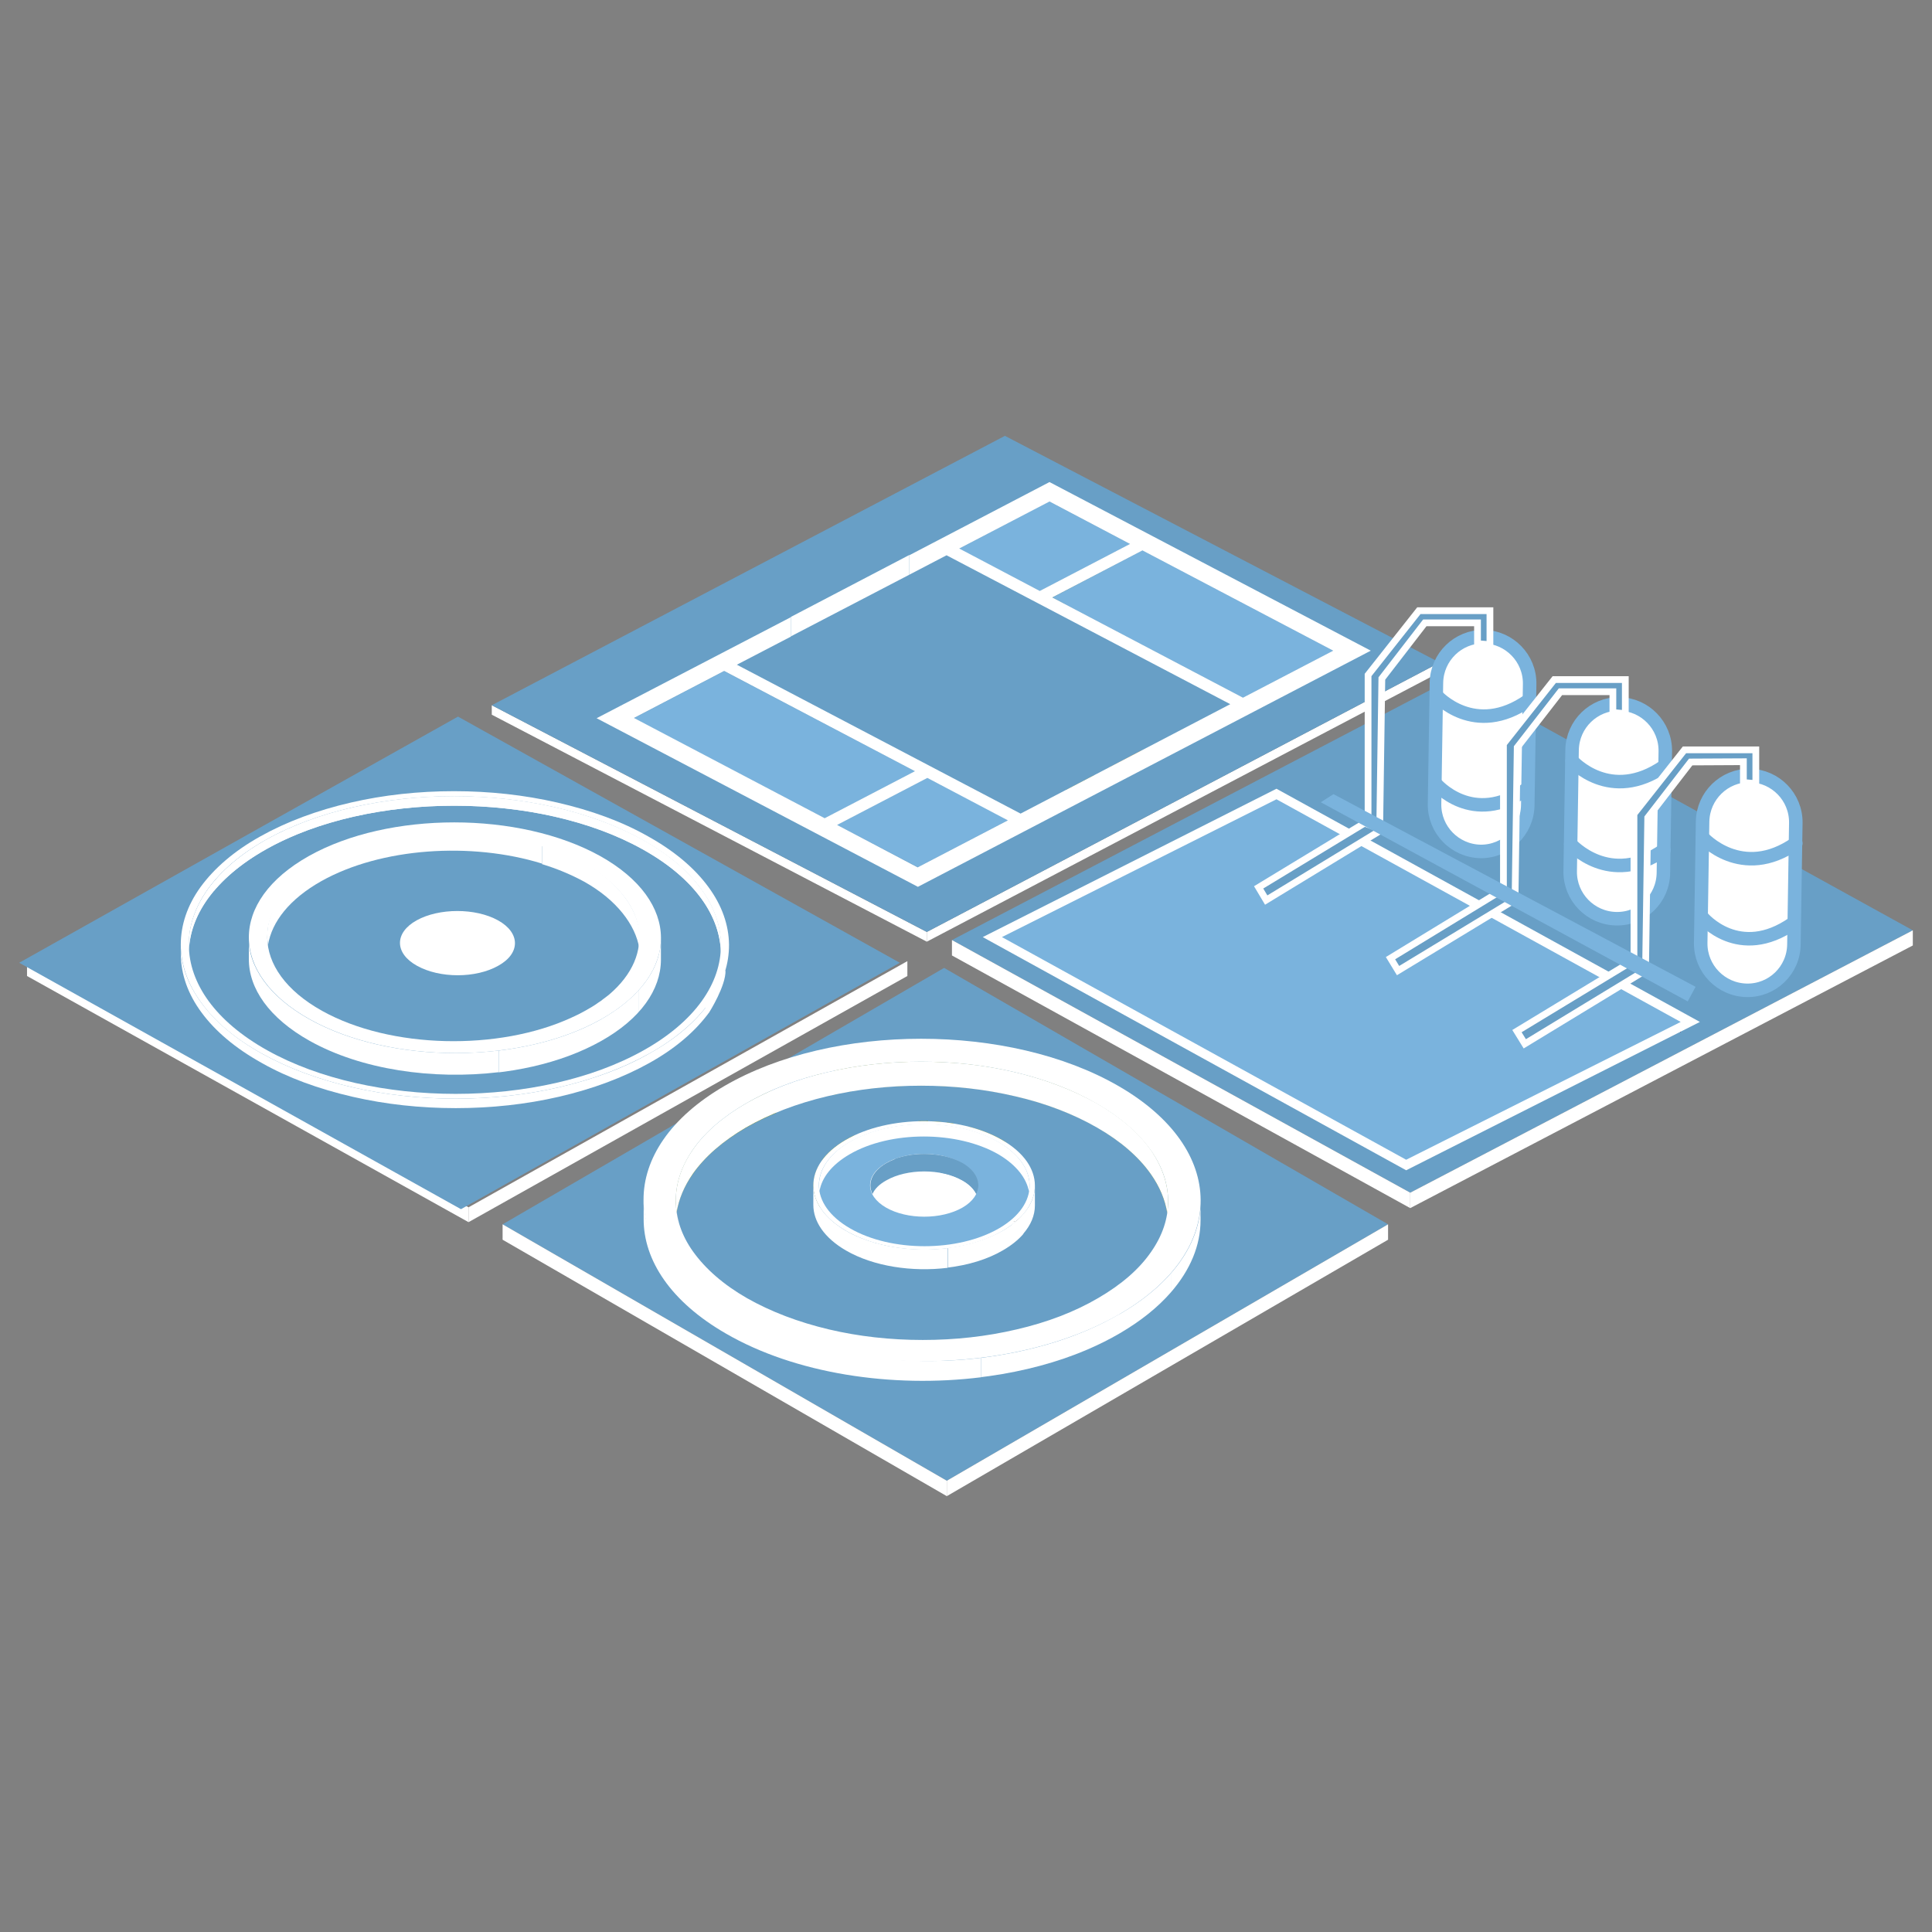 <?xml version="1.0" encoding="utf-8"?>
<!-- Generator: Adobe Illustrator 25.4.1, SVG Export Plug-In . SVG Version: 6.00 Build 0)  -->
<svg version="1.1" id="Capa_1" xmlns="http://www.w3.org/2000/svg" xmlns:xlink="http://www.w3.org/1999/xlink" x="0px" y="0px"
	 viewBox="0 0 71.5 71.5" style="enable-background:new 0 0 71.5 71.5;" xml:space="preserve">
<rect x="0" y="0" width="71.5" height="71.5" fill="#808080" stroke="none"/>
<style type="text/css">
	.st0{fill:#6B9ECB;}
	.st1{fill:#FFFFFF;}
	.st2{fill:#99B346;}
	.st3{fill-rule:evenodd;clip-rule:evenodd;fill:#FFFFFF;}
	.st4{clip-path:url(#SVGID_00000168832712333055460170000001328669868546088348_);}
	.st5{clip-path:url(#SVGID_00000108992124865029882880000009719091619897480884_);}
	.st6{clip-path:url(#SVGID_00000083768564878176515790000000649191399014652853_);}
	.st7{clip-path:url(#SVGID_00000082353090660860492780000010760146090348568467_);}
	.st8{clip-path:url(#SVGID_00000116193376739154779050000013616011437134337973_);}
	.st9{clip-path:url(#SVGID_00000170986141115028551570000003541221193374050981_);}
	.st10{fill:#689FC6;}
	.st11{fill:#7D9031;}
	.st12{fill:#B0BBE0;}
	.st13{fill:#DED8D2;}
	.st14{fill:#F1F3FB;}
	.st15{fill:#7AB3DD;}
	.st16{fill:#EDEBEB;}
	.st17{fill:#C0C3D2;}
	.st18{fill:#B2AEAF;}
	.st19{fill:#989FBB;}
	.st20{fill:#8D97BD;}
	.st21{fill:#838CB2;}
	.st22{fill:#71616C;}
	.st23{fill:#D69718;}
	.st24{fill:#D38A1B;}
	.st25{fill:#FAB717;}
	.st26{fill:#3E2D4A;}
	.st27{fill:#5B4B67;}
	.st28{fill:#72607F;}
	.st29{clip-path:url(#SVGID_00000128442837023306384900000013235489138374044046_);fill:#FFFFFF;}
	.st30{clip-path:url(#SVGID_00000062875293705315800760000007224435375417989813_);fill:#8B8883;}
	.st31{clip-path:url(#SVGID_00000062875293705315800760000007224435375417989813_);fill:#B0BBE0;}
	.st32{clip-path:url(#SVGID_00000026865902638947811890000009236890457575234223_);fill:#FFFFFF;}
	.st33{clip-path:url(#SVGID_00000045616645705772208310000004772493899217178812_);fill:#B0BBE0;}
	.st34{clip-path:url(#SVGID_00000045616645705772208310000004772493899217178812_);fill:#DED8D2;}
	.st35{fill:#1D354E;}
	.st36{clip-path:url(#SVGID_00000141444363643781735140000004209377470575502209_);fill:#FFFFFF;}
	.st37{fill:#667D31;}
	.st38{fill:#6A8434;}
	.st39{fill:#849628;}
	.st40{fill:#647A30;}
	.st41{fill:#6C8834;}
	.st42{fill:#402F4F;}
	.st43{fill:#F4F5FB;}
	.st44{fill:#E4E8F6;}
	.st45{fill:#12364B;}
	.st46{fill:#FFFFFF;stroke:#689FC6;stroke-width:0.5;stroke-miterlimit:10;}
	.st47{fill:none;stroke:#689FC6;stroke-width:0.5;stroke-linecap:round;stroke-linejoin:round;stroke-miterlimit:10;}
	.st48{clip-path:url(#SVGID_00000138556652334793059760000008657827922868875434_);fill:#FFFFFF;}
	.st49{clip-path:url(#SVGID_00000177480638531213361330000016351238424264070563_);fill:#8B8883;}
	.st50{clip-path:url(#SVGID_00000177480638531213361330000016351238424264070563_);fill:#B0BBE0;}
	.st51{clip-path:url(#SVGID_00000075856791103667397530000008163331750020320391_);fill:#FFFFFF;}
	.st52{clip-path:url(#SVGID_00000147913159212290280090000015940567712871244691_);fill:#B0BBE0;}
	.st53{clip-path:url(#SVGID_00000147913159212290280090000015940567712871244691_);fill:#DED8D2;}
	.st54{clip-path:url(#SVGID_00000060718112036477442980000016128092972253608862_);fill:#FFFFFF;}
	.st55{fill:none;stroke:#7AB3DD;stroke-miterlimit:10;}
	.st56{clip-path:url(#SVGID_00000151505242546185659910000007589030707127595904_);fill:#FFFFFF;}
	.st57{clip-path:url(#SVGID_00000135691489549757748250000007842777705198378117_);fill:#8B8883;}
	.st58{clip-path:url(#SVGID_00000135691489549757748250000007842777705198378117_);fill:#B0BBE0;}
	.st59{clip-path:url(#SVGID_00000025442635004962888270000014067432392422207367_);fill:#B0BBE0;}
	.st60{clip-path:url(#SVGID_00000025442635004962888270000014067432392422207367_);fill:#DED8D2;}
	.st61{clip-path:url(#SVGID_00000101073635222170396250000008506134118181329800_);fill:#FFFFFF;}
	.st62{fill:#FFFFFF;stroke:#7AB3DD;stroke-width:0.5;stroke-miterlimit:10;}
	.st63{fill:#689FC6;stroke:#FFFFFF;stroke-width:0.25;stroke-miterlimit:10;}
	.st64{fill:none;stroke:#7AB3DD;stroke-width:0.5;stroke-linecap:round;stroke-linejoin:round;stroke-miterlimit:10;}
	.st65{clip-path:url(#SVGID_00000037651341637204903930000011109582572268246675_);fill:#FFFFFF;}
</style>
<g>
	<path class="st45" d="M64.48,34.44L64.48,34.44C64.48,34.44,64.48,34.44,64.48,34.44C64.48,34.44,64.48,34.44,64.48,34.44
		 M64.49,34.44L64.49,34.44L64.49,34.44 M64.49,34.44L64.49,34.44L64.49,34.44 M64.5,34.44L64.5,34.44L64.5,34.44 M64.5,34.44
		L64.5,34.44L64.5,34.44 M64.51,34.44L64.51,34.44L64.51,34.44 M64.52,34.44L64.52,34.44L64.52,34.44 M64.52,34.44
		C64.53,34.44,64.53,34.44,64.52,34.44C64.53,34.44,64.53,34.44,64.52,34.44 M64.53,34.44C64.53,34.44,64.53,34.44,64.53,34.44
		C64.53,34.44,64.53,34.44,64.53,34.44 M64.54,34.44L64.54,34.44L64.54,34.44 M64.54,34.44L64.54,34.44L64.54,34.44 M64.55,34.44
		C64.55,34.44,64.55,34.45,64.55,34.44C64.55,34.45,64.55,34.44,64.55,34.44 M64.56,34.45L64.56,34.45L64.56,34.45 M64.57,34.45
		C64.57,34.45,64.57,34.45,64.57,34.45C64.57,34.45,64.57,34.45,64.57,34.45 M64.57,34.45L64.57,34.45L64.57,34.45 M64.58,34.45
		C64.58,34.45,64.58,34.45,64.58,34.45C64.58,34.45,64.58,34.45,64.58,34.45 M64.59,34.45L64.59,34.45L64.59,34.45 M64.59,34.45
		L64.59,34.45L64.59,34.45 M64.6,34.45L64.6,34.45L64.6,34.45 M64.61,34.45L64.61,34.45L64.61,34.45 M64.61,34.45L64.61,34.45
		L64.61,34.45 M64.62,34.45L64.62,34.45L64.62,34.45 M64.63,34.45L64.63,34.45L64.63,34.45"/>
	<rect x="66.15" y="34.79" class="st10" width="0.42" height="1.5"/>
	<polygon class="st10" points="51.37,45.31 35.04,54.8 18.6,45.31 34.94,35.82 	"/>
	<path class="st1" d="M35.07,46.19l0,0.73c-1.31,0.16-2.74-0.05-3.76-0.64c-0.81-0.47-1.21-1.08-1.21-1.69l0-0.73
		c0,0.61,0.4,1.22,1.21,1.69C32.34,46.14,33.76,46.35,35.07,46.19"/>
	<path class="st11" d="M34.19,41.49c-0.07,0-0.14,0-0.21,0l0.2,0.11h0.01c0.05,0,0.1,0,0.15,0l0-0.12
		C34.29,41.49,34.24,41.49,34.19,41.49 M34.49,41.5l0,0.12c0.13,0.01,0.27,0.02,0.4,0.03l0-0.12C34.76,41.51,34.62,41.5,34.49,41.5
		 M35.04,41.54v0.12c0.13,0.02,0.27,0.04,0.4,0.06v-0.05l-0.17-0.1C35.19,41.56,35.11,41.55,35.04,41.54 M35.82,41.69l0.49,0.28
		c0.09,0.03,0.18,0.07,0.26,0.11c0.24,0.06,0.47,0.13,0.7,0.22c-0.06-0.04-0.11-0.07-0.17-0.11C36.71,41.97,36.28,41.8,35.82,41.69
		 M31.61,42.02c-0.11,0.05-0.21,0.1-0.31,0.16c-0.39,0.23-0.69,0.49-0.89,0.77l0.45-0.26c0.15-0.14,0.33-0.28,0.53-0.4c0,0,0,0,0,0
		c0,0,0.01,0,0.01-0.01c0,0,0,0,0,0c0,0,0.01,0,0.01,0c0,0,0,0,0,0c0,0,0.01,0,0.01,0c0,0,0,0,0,0c0,0,0.01,0,0.01,0c0,0,0,0,0,0
		c0,0,0.01,0,0.01-0.01c0.1-0.06,0.2-0.11,0.31-0.16L31.61,42.02 M30.63,42.96l-0.34,0.2c-0.27,0.5-0.24,1.04,0.07,1.53
		c-0.02-0.15-0.03-0.31,0-0.46c-0.01-0.05-0.02-0.09-0.03-0.14c-0.06-0.32,0.01-0.65,0.19-0.96c0,0,0,0,0,0c0,0,0,0,0-0.01
		c0,0,0,0,0,0c0,0,0,0,0-0.01c0,0,0,0,0,0c0,0,0,0,0-0.01l0,0c0.01-0.01,0.01-0.02,0.02-0.02c0,0,0,0,0,0c0,0,0,0,0,0c0,0,0,0,0,0
		c0,0,0,0,0,0c0,0,0,0,0,0c0,0,0,0,0,0c0,0,0,0,0,0c0,0,0,0,0,0c0,0,0,0,0,0c0,0,0,0,0,0c0,0,0,0,0,0c0,0,0,0,0,0c0,0,0,0,0,0
		c0,0,0,0,0,0c0,0,0,0,0-0.01c0,0,0,0,0,0c0,0,0,0,0,0c0,0,0,0,0,0c0,0,0,0,0,0c0,0,0,0,0,0c0,0,0,0,0,0c0,0,0,0,0,0c0,0,0,0,0-0.01
		c0,0,0,0,0,0c0,0,0,0,0-0.01c0,0,0,0,0,0c0,0,0,0,0-0.01v0c0.01-0.01,0.01-0.01,0.02-0.02C30.62,42.97,30.62,42.97,30.63,42.96
		C30.62,42.97,30.62,42.97,30.63,42.96C30.62,42.96,30.62,42.96,30.63,42.96C30.62,42.96,30.63,42.96,30.63,42.96"/>
	<path class="st11" d="M31.69,42.6c-0.08,0.04-0.17,0.09-0.25,0.13c-0.65,0.38-1.03,0.86-1.11,1.36c0.01,0.05,0.02,0.09,0.03,0.14
		c0.09-0.58,0.51-1.16,1.28-1.6C31.65,42.61,31.67,42.61,31.69,42.6"/>
	<path class="st11" d="M31.44,42.27c0,0-0.01,0-0.01,0.01C31.43,42.27,31.43,42.27,31.44,42.27 M31.43,42.28
		C31.42,42.28,31.42,42.28,31.43,42.28C31.42,42.28,31.42,42.28,31.43,42.28"/>
	<polyline class="st11" points="31.42,42.28 31.41,42.29 31.42,42.28 	"/>
	<polyline class="st11" points="31.41,42.29 31.4,42.29 31.41,42.29 	"/>
	<polyline class="st11" points="31.4,42.29 31.39,42.3 31.4,42.29 	"/>
	<path class="st11" d="M31.39,42.3c-0.21,0.12-0.38,0.26-0.53,0.4C31,42.56,31.18,42.42,31.39,42.3"/>
	<polyline class="st11" points="30.63,42.96 30.63,42.96 30.62,42.96 30.63,42.96 	"/>
	<path class="st11" d="M30.62,42.96C30.62,42.97,30.62,42.97,30.62,42.96C30.62,42.97,30.62,42.97,30.62,42.96 M30.62,42.97
		c-0.01,0.01-0.01,0.01-0.02,0.02C30.61,42.99,30.61,42.98,30.62,42.97 M30.6,42.99C30.6,42.99,30.6,43,30.6,42.99
		C30.6,43,30.6,42.99,30.6,42.99 M30.6,43C30.6,43,30.59,43,30.6,43C30.59,43,30.6,43,30.6,43 M30.59,43.01
		C30.59,43.01,30.59,43.01,30.59,43.01C30.59,43.01,30.59,43.01,30.59,43.01 M30.59,43.01C30.59,43.02,30.58,43.02,30.59,43.01
		C30.58,43.02,30.59,43.02,30.59,43.01 M30.58,43.02C30.58,43.02,30.58,43.02,30.58,43.02C30.58,43.02,30.58,43.02,30.58,43.02
		 M30.58,43.03C30.58,43.03,30.58,43.03,30.58,43.03C30.58,43.03,30.58,43.03,30.58,43.03 M30.57,43.04
		C30.57,43.04,30.57,43.04,30.57,43.04C30.57,43.04,30.57,43.04,30.57,43.04 M30.57,43.04C30.57,43.05,30.56,43.05,30.57,43.04
		C30.56,43.05,30.57,43.05,30.57,43.04 M30.56,43.05C30.56,43.05,30.56,43.05,30.56,43.05C30.56,43.05,30.56,43.05,30.56,43.05
		 M30.56,43.06C30.56,43.06,30.56,43.06,30.56,43.06C30.56,43.06,30.56,43.06,30.56,43.06 M30.55,43.07
		C30.55,43.07,30.55,43.07,30.55,43.07C30.55,43.07,30.55,43.07,30.55,43.07 M30.55,43.07C30.55,43.07,30.55,43.08,30.55,43.07
		C30.55,43.08,30.55,43.07,30.55,43.07 M30.54,43.08C30.54,43.08,30.54,43.08,30.54,43.08C30.54,43.08,30.54,43.08,30.54,43.08
		 M30.54,43.09C30.54,43.09,30.54,43.09,30.54,43.09C30.54,43.09,30.54,43.09,30.54,43.09 M30.52,43.11L30.52,43.11L30.52,43.11
		 M30.52,43.12L30.52,43.12L30.52,43.12 M30.52,43.13C30.52,43.13,30.51,43.13,30.52,43.13C30.51,43.13,30.52,43.13,30.52,43.13
		 M30.51,43.13C30.51,43.13,30.51,43.13,30.51,43.13C30.51,43.13,30.51,43.13,30.51,43.13"/>
	<path class="st11" d="M34.19,41.61h-0.01l0.16,0.09v-0.09C34.29,41.61,34.24,41.61,34.19,41.61 M34.49,41.61l0,0.17l0.13,0.08
		c0.06,0,0.11,0,0.17,0c0.03,0,0.06,0,0.09,0l0-0.22C34.76,41.63,34.62,41.62,34.49,41.61 M35.04,41.66l0,0.21
		c0.13,0,0.27,0.01,0.4,0.02l0-0.17C35.3,41.7,35.17,41.68,35.04,41.66 M35.59,41.76l0,0.14c0.11,0.01,0.21,0.02,0.32,0.04
		L35.59,41.76 M36.31,41.97l0.13,0.08c0.04,0.01,0.09,0.02,0.13,0.03C36.49,42.04,36.4,42,36.31,41.97 M31.75,42.11
		c-0.11,0.05-0.21,0.1-0.31,0.16c0,0-0.01,0-0.01,0.01c0,0,0,0,0,0c0,0-0.01,0-0.01,0c0,0,0,0,0,0c0,0,0,0-0.01,0c0,0,0,0,0,0
		c0,0-0.01,0-0.01,0c0,0,0,0,0,0c0,0-0.01,0-0.01,0.01c0,0,0,0,0,0c-0.21,0.12-0.38,0.26-0.53,0.4l0.96-0.55L31.75,42.11
		 M31.93,42.21l-1.3,0.75c0,0,0,0,0,0c0,0,0,0,0,0c0,0,0,0,0,0.01c0,0,0,0,0,0c-0.01,0.01-0.01,0.01-0.02,0.02c0,0,0,0.01,0,0.01
		c0,0,0,0,0,0l0,0.01c0,0,0,0,0,0c0,0,0,0,0,0c0,0,0,0,0,0c0,0,0,0,0,0c0,0,0,0,0,0c0,0,0,0,0,0.01c0,0,0,0,0,0c0,0,0,0,0,0
		c0,0,0,0,0,0c0,0,0,0,0,0.01c0,0,0,0,0,0c0,0,0,0,0,0c0,0,0,0,0,0c0,0,0,0,0,0c0,0,0,0,0,0c0,0,0,0,0,0c0,0,0,0,0,0c0,0,0,0,0,0
		c0,0,0,0,0,0c0,0,0,0,0,0c0,0,0,0,0,0c0,0,0,0,0,0c0,0,0,0,0,0c0,0,0,0,0,0c-0.01,0.01-0.01,0.02-0.02,0.02v0c0,0,0,0,0,0.01
		c0,0,0,0,0,0c0,0,0,0,0,0.01c0,0,0,0,0,0c0,0,0,0,0,0.01v0c-0.18,0.31-0.24,0.63-0.19,0.96c0.09-0.5,0.46-0.98,1.11-1.36
		c0.08-0.05,0.16-0.09,0.25-0.13c0.16-0.09,0.32-0.17,0.49-0.24L31.93,42.21"/>
	<path class="st11" d="M31.49,46.37C31.49,46.37,31.49,46.37,31.49,46.37C31.49,46.37,31.49,46.37,31.49,46.37"/>
	<path class="st1" d="M37.09,42.19c1.61,0.93,1.61,2.43,0.02,3.36c-1.6,0.93-4.19,0.93-5.8,0c-1.61-0.93-1.61-2.43-0.02-3.36
		C32.89,41.26,35.49,41.26,37.09,42.19"/>
	<path class="st15" d="M36.95,42.27c1.53,0.88,1.54,2.31,0.02,3.19c-1.52,0.88-3.99,0.88-5.51,0c-1.53-0.88-1.54-2.31-0.02-3.19
		C32.96,41.39,35.42,41.39,36.95,42.27"/>
	<path class="st1" d="M38.08,44.1c-0.09-0.5-0.47-0.99-1.13-1.38c-1.53-0.88-4-0.88-5.51,0c-0.65,0.38-1.03,0.86-1.11,1.36
		c-0.11-0.65,0.26-1.32,1.11-1.82c1.52-0.88,3.99-0.88,5.51,0C37.82,42.77,38.2,43.45,38.08,44.1"/>
	<path class="st1" d="M35.61,43.05c0.78,0.45,0.79,1.19,0.01,1.64c-0.78,0.45-2.05,0.45-2.83,0c-0.78-0.45-0.79-1.19-0.01-1.64
		C33.56,42.59,34.83,42.59,35.61,43.05"/>
	<path class="st10" d="M36.13,44.19c-0.09-0.19-0.26-0.36-0.51-0.5c-0.78-0.45-2.05-0.45-2.83,0c-0.25,0.14-0.42,0.31-0.5,0.5
		c-0.19-0.39-0.03-0.83,0.5-1.14c0.78-0.45,2.05-0.45,2.83,0C36.15,43.36,36.32,43.8,36.13,44.19"/>
	<g>
		<defs>
			<path id="SVGID_00000055706621034578046510000014634470917360319883_" d="M36.61,45.33l-0.03,0.04c-0.03,0.02-0.09,0.02-0.13,0
				l-0.03-0.04v1.62l0.03,0.04c0.03,0.02,0.09,0.02,0.13,0l0.03-0.04"/>
		</defs>
		<clipPath id="SVGID_00000024718164868993778310000015766806278386712509_">
			<use xlink:href="#SVGID_00000055706621034578046510000014634470917360319883_"  style="overflow:visible;"/>
		</clipPath>
	</g>
	<path class="st17" d="M31.2,45.3L31.2,45.3l0.06,0.04C31.24,45.33,31.22,45.32,31.2,45.3"/>
	<path class="st19" d="M38.1,44L38.1,44L38.1,44 M38.1,44.01C38.09,44.01,38.09,44.01,38.1,44.01
		C38.09,44.01,38.09,44.01,38.1,44.01 M38.09,44.01C38.09,44.01,38.09,44.02,38.09,44.01C38.09,44.02,38.09,44.01,38.09,44.01
		 M38.09,44.02C38.09,44.02,38.09,44.02,38.09,44.02C38.09,44.02,38.09,44.02,38.09,44.02 M38.09,44.03
		C38.09,44.03,38.09,44.03,38.09,44.03C38.09,44.03,38.09,44.03,38.09,44.03 M38.09,44.04C38.09,44.04,38.09,44.04,38.09,44.04
		C38.09,44.04,38.09,44.04,38.09,44.04 M38.09,44.04C38.09,44.04,38.09,44.05,38.09,44.04C38.09,44.05,38.09,44.05,38.09,44.04
		 M38.09,44.05C38.09,44.05,38.09,44.06,38.09,44.05C38.09,44.06,38.09,44.05,38.09,44.05 M38.09,44.06
		C38.09,44.06,38.09,44.06,38.09,44.06C38.09,44.06,38.09,44.06,38.09,44.06 M38.09,44.07C38.09,44.07,38.09,44.07,38.09,44.07
		C38.09,44.07,38.09,44.07,38.09,44.07 M38.09,44.07C38.09,44.08,38.09,44.08,38.09,44.07C38.09,44.08,38.09,44.08,38.09,44.07
		 M38.09,44.08C38.09,44.08,38.08,44.09,38.09,44.08C38.08,44.09,38.09,44.08,38.09,44.08"/>
	<path class="st10" d="M34.2,42.71c-0.38,0-0.75,0.06-1.08,0.18c0,0,0,0-0.01,0l0.49,0.28v-0.06c0,0.02,0,0.05,0.01,0.07
		c-0.04-0.11,0.02-0.23,0.16-0.32c0.12-0.07,0.27-0.1,0.43-0.1c0.16,0,0.31,0.03,0.43,0.1c0.12,0.07,0.18,0.16,0.18,0.26
		c0,0,0,0,0-0.01l0,0.29c0.29,0.05,0.57,0.15,0.81,0.28c0.25,0.15,0.42,0.32,0.51,0.5c0.19-0.39,0.02-0.83-0.51-1.14
		C35.22,42.82,34.71,42.71,34.2,42.71"/>
	<path class="st18" d="M37.79,45.03c-0.02,0.02-0.03,0.03-0.05,0.05c0,0-0.01,0.01-0.01,0.01c0,0,0,0-0.01,0.01c0,0,0,0-0.01,0.01
		c0,0,0,0,0,0c0,0,0,0-0.01,0.01c0,0,0,0,0,0c0,0,0,0-0.01,0.01l0,0c0,0,0,0-0.01,0.01l0,0c0,0,0,0-0.01,0.01c0,0,0,0,0,0
		l-0.01,0.01c0,0,0,0,0,0c0,0,0,0-0.01,0.01c0,0,0,0,0,0c0,0,0,0-0.01,0.01c0,0,0,0,0,0c0,0,0,0-0.01,0.01c0,0,0,0,0,0
		c0,0,0,0-0.01,0c0,0,0,0,0,0c0,0,0,0-0.01,0.01c0,0,0,0,0,0c0,0,0,0-0.01,0c0,0,0,0,0,0c0,0,0,0-0.01,0c0,0,0,0,0,0c0,0,0,0,0,0
		c0,0,0,0,0,0c0,0,0,0,0,0c0,0,0,0,0,0c0,0,0,0,0,0c0,0,0,0,0,0c0,0,0,0,0,0c0,0,0,0,0,0c0,0,0,0,0,0c0,0,0,0,0,0c0,0,0,0,0,0
		c0,0,0,0,0,0c0,0,0,0,0,0c0,0,0,0,0,0c0,0,0,0,0,0c0,0,0,0,0,0c0,0,0,0,0,0c0,0,0,0,0,0c0,0,0,0,0,0c0,0,0,0,0,0c0,0,0,0,0,0
		c0,0,0,0,0,0c0,0,0,0,0,0c0,0,0,0,0,0c0,0,0,0,0,0c0,0,0,0,0,0c0,0,0,0,0,0c0,0,0,0,0,0c0,0,0,0,0,0c0,0,0,0,0,0c0,0,0,0,0,0
		c0,0,0,0,0,0c0,0,0,0,0,0c0,0,0,0,0,0c0,0,0,0,0,0c0,0,0,0,0,0c0,0,0,0,0,0c0,0,0,0,0,0c0,0,0,0,0,0c0,0,0,0,0,0c0,0,0,0,0,0
		c0,0,0,0-0.01,0c0,0,0,0,0,0c0,0,0,0,0,0c0,0,0,0,0,0c0,0,0,0,0,0c0,0,0,0,0,0c0,0,0,0,0,0c0,0,0,0,0,0c0,0,0,0-0.01,0c0,0,0,0,0,0
		c0,0,0,0-0.01,0c0,0,0,0,0,0c0,0,0,0-0.01,0c0,0,0,0,0,0c0,0,0,0-0.01,0c0,0,0,0,0,0c0,0,0,0-0.01,0c0,0,0,0,0,0c0,0,0,0-0.01,0
		c0,0,0,0,0,0c0,0,0,0-0.01,0c0,0,0,0,0,0c0,0,0,0,0,0C37.54,45.26,37.67,45.14,37.79,45.03"/>
	<path class="st18" d="M37.74,45.07L37.74,45.07L37.74,45.07 M37.73,45.09L37.73,45.09L37.73,45.09 M37.72,45.09L37.72,45.09
		L37.72,45.09 M37.72,45.1C37.72,45.1,37.72,45.1,37.72,45.1C37.72,45.1,37.72,45.1,37.72,45.1 M37.71,45.1L37.71,45.1L37.71,45.1
		L37.71,45.1 M37.7,45.11L37.7,45.11L37.7,45.11 M37.7,45.12C37.7,45.12,37.7,45.12,37.7,45.12C37.7,45.12,37.7,45.12,37.7,45.12
		 M37.69,45.12C37.69,45.12,37.69,45.12,37.69,45.12C37.69,45.12,37.69,45.12,37.69,45.12 M37.68,45.13
		C37.68,45.13,37.68,45.13,37.68,45.13C37.68,45.13,37.68,45.13,37.68,45.13 M37.68,45.14C37.68,45.14,37.68,45.14,37.68,45.14
		C37.68,45.14,37.68,45.14,37.68,45.14 M37.67,45.14C37.67,45.14,37.67,45.14,37.67,45.14C37.67,45.14,37.67,45.14,37.67,45.14
		 M37.66,45.15C37.66,45.15,37.66,45.15,37.66,45.15C37.66,45.15,37.66,45.15,37.66,45.15 M37.66,45.15
		C37.66,45.15,37.66,45.15,37.66,45.15C37.66,45.15,37.66,45.15,37.66,45.15 M37.65,45.16C37.65,45.16,37.65,45.16,37.65,45.16
		C37.65,45.16,37.65,45.16,37.65,45.16 M37.64,45.17C37.64,45.17,37.64,45.17,37.64,45.17C37.64,45.17,37.64,45.17,37.64,45.17
		 M37.64,45.17C37.63,45.17,37.63,45.17,37.64,45.17C37.63,45.17,37.63,45.17,37.64,45.17 M37.63,45.18
		C37.63,45.18,37.63,45.18,37.63,45.18C37.63,45.18,37.63,45.18,37.63,45.18 M37.62,45.18C37.62,45.19,37.62,45.19,37.62,45.18
		C37.62,45.19,37.62,45.19,37.62,45.18 M37.61,45.19C37.61,45.19,37.61,45.19,37.61,45.19C37.61,45.19,37.61,45.19,37.61,45.19
		 M37.61,45.2C37.61,45.2,37.61,45.2,37.61,45.2C37.61,45.2,37.61,45.2,37.61,45.2 M37.6,45.2C37.6,45.2,37.6,45.2,37.6,45.2
		C37.6,45.2,37.6,45.2,37.6,45.2 M37.59,45.21C37.59,45.21,37.59,45.21,37.59,45.21C37.59,45.21,37.59,45.21,37.59,45.21
		 M37.59,45.21C37.59,45.22,37.58,45.22,37.59,45.21C37.58,45.22,37.59,45.22,37.59,45.21 M37.58,45.22
		C37.58,45.22,37.58,45.22,37.58,45.22C37.58,45.22,37.58,45.22,37.58,45.22 M37.57,45.23C37.57,45.23,37.57,45.23,37.57,45.23
		C37.57,45.23,37.57,45.23,37.57,45.23 M37.57,45.23C37.56,45.23,37.56,45.23,37.57,45.23C37.56,45.23,37.56,45.23,37.57,45.23
		 M37.56,45.24C37.56,45.24,37.56,45.24,37.56,45.24C37.56,45.24,37.56,45.24,37.56,45.24 M37.55,45.24
		C37.55,45.25,37.55,45.25,37.55,45.24C37.55,45.25,37.55,45.25,37.55,45.24 M37.54,45.25C37.54,45.25,37.54,45.25,37.54,45.25
		C37.54,45.25,37.54,45.25,37.54,45.25 M37.54,45.26C37.53,45.26,37.53,45.26,37.54,45.26C37.53,45.26,37.53,45.26,37.54,45.26
		 M37.53,45.26C37.53,45.26,37.52,45.26,37.53,45.26C37.52,45.26,37.53,45.26,37.53,45.26 M37.52,45.27
		C37.52,45.27,37.52,45.27,37.52,45.27C37.52,45.27,37.52,45.27,37.52,45.27 M37.51,45.27C37.51,45.28,37.51,45.28,37.51,45.27
		C37.51,45.28,37.51,45.28,37.51,45.27 M37.51,45.28C37.5,45.28,37.5,45.28,37.51,45.28C37.5,45.28,37.5,45.28,37.51,45.28
		 M37.5,45.29C37.5,45.29,37.49,45.29,37.5,45.29C37.49,45.29,37.5,45.29,37.5,45.29 M37.49,45.29
		C37.49,45.29,37.49,45.29,37.49,45.29C37.49,45.29,37.49,45.29,37.49,45.29 M37.48,45.3C37.48,45.3,37.48,45.3,37.48,45.3
		C37.48,45.3,37.48,45.3,37.48,45.3 M37.47,45.3C37.47,45.3,37.47,45.31,37.47,45.3C37.47,45.31,37.47,45.3,37.47,45.3 M37.47,45.31
		C37.47,45.31,37.46,45.31,37.47,45.31C37.46,45.31,37.47,45.31,37.47,45.31 M37.46,45.32C37.46,45.32,37.46,45.32,37.46,45.32
		C37.46,45.32,37.46,45.32,37.46,45.32 M37.45,45.32C37.45,45.32,37.45,45.32,37.45,45.32C37.45,45.32,37.45,45.32,37.45,45.32
		 M37.44,45.33C37.44,45.33,37.44,45.33,37.44,45.33C37.44,45.33,37.44,45.33,37.44,45.33 M37.44,45.33
		C37.43,45.33,37.43,45.34,37.44,45.33C37.43,45.34,37.43,45.33,37.44,45.33 M37.43,45.34C37.43,45.34,37.42,45.34,37.43,45.34
		C37.42,45.34,37.43,45.34,37.43,45.34 M37.42,45.34C37.42,45.35,37.42,45.35,37.42,45.34C37.42,45.35,37.42,45.35,37.42,45.34
		 M37.41,45.35C37.41,45.35,37.41,45.35,37.41,45.35C37.41,45.35,37.41,45.35,37.41,45.35 M37.4,45.36
		C37.4,45.36,37.4,45.36,37.4,45.36C37.4,45.36,37.4,45.36,37.4,45.36 M37.4,45.36C37.39,45.36,37.39,45.36,37.4,45.36
		C37.39,45.36,37.39,45.36,37.4,45.36"/>
	<polyline class="st18" points="37.8,45.01 37.79,45.02 37.8,45.01 	"/>
	<path class="st18" d="M37.81,45c0,0-0.01,0.01-0.01,0.01C37.8,45.01,37.81,45,37.81,45"/>
	<polyline class="st18" points="37.82,45 37.81,45 37.82,45 	"/>
	<polyline class="st18" points="37.82,44.99 37.82,44.99 37.82,44.99 	"/>
	<polyline class="st18" points="37.83,44.98 37.82,44.99 37.83,44.98 	"/>
	<polyline class="st18" points="37.84,44.98 37.83,44.98 37.84,44.98 	"/>
	<polyline class="st18" points="37.84,44.97 37.84,44.97 37.84,44.97 	"/>
	<polyline class="st18" points="37.85,44.96 37.84,44.97 37.85,44.96 	"/>
	<path class="st18" d="M37.85,44.96L37.85,44.96L37.85,44.96z"/>
	<polyline class="st18" points="37.86,44.95 37.86,44.95 37.86,44.95 	"/>
	<polyline class="st18" points="37.86,44.94 37.86,44.95 37.86,44.94 	"/>
	<polyline class="st18" points="37.87,44.93 37.87,44.93 37.87,44.93 	"/>
	<polyline class="st18" points="37.88,44.92 37.88,44.93 37.88,44.92 	"/>
	<polyline class="st18" points="37.88,44.92 37.88,44.92 37.88,44.92 	"/>
	<polyline class="st18" points="37.89,44.91 37.89,44.91 37.89,44.91 	"/>
	<polyline class="st18" points="37.9,44.91 37.9,44.91 37.9,44.91 	"/>
	<polyline class="st18" points="37.91,44.89 37.91,44.89 37.91,44.89 	"/>
	<polyline class="st18" points="37.87,44.94 37.87,44.94 37.87,44.94 37.87,44.94 	"/>
	<path class="st1" d="M37.87,44.94C37.87,44.94,37.87,44.94,37.87,44.94L37.87,44.94C37.86,44.94,37.86,44.94,37.87,44.94
		C37.86,44.95,37.86,44.95,37.87,44.94C37.86,44.95,37.86,44.95,37.87,44.94c-0.01,0.01-0.01,0.01-0.01,0.01c0,0,0,0,0,0
		c0,0,0,0-0.01,0.01c0,0,0,0,0,0c0,0,0,0,0,0c0,0,0,0,0,0c0,0,0,0,0,0c0,0,0,0,0,0c0,0,0,0,0,0c0,0,0,0,0,0c0,0,0,0-0.01,0.01
		c0,0,0,0,0,0c0,0,0,0,0,0c0,0,0,0,0,0c0,0,0,0,0,0c0,0,0,0,0,0c0,0-0.01,0.01-0.01,0.01l0,0c0,0,0,0-0.01,0.01c0,0,0,0,0,0
		c0,0,0,0,0,0.01c0,0,0,0,0,0c-0.11,0.12-0.25,0.23-0.4,0.34l0.41,0.24c0.02-0.03,0.04-0.06,0.06-0.09L37.87,44.94"/>
	<path class="st21" d="M34.81,43.12L34.81,43.12L34.81,43.12 M34.81,43.12L34.81,43.12L34.81,43.12 M34.81,43.13L34.81,43.13
		L34.81,43.13 M34.81,43.13L34.81,43.13 M34.81,43.13L34.81,43.13L34.81,43.13 M34.81,43.13L34.81,43.13L34.81,43.13 M34.76,43.25
		L34.76,43.25 M34.76,43.26C34.76,43.26,34.76,43.26,34.76,43.26C34.76,43.26,34.76,43.26,34.76,43.26"/>
	<path class="st21" d="M34.75,43.26L34.75,43.26 M34.65,43.35L34.65,43.35L34.65,43.35 M34.64,43.35L34.64,43.35L34.64,43.35
		 M34.64,43.36C34.64,43.36,34.64,43.36,34.64,43.36C34.64,43.36,34.64,43.36,34.64,43.36"/>
	<path class="st21" d="M34.64,43.36C34.64,43.36,34.63,43.36,34.64,43.36c-0.01,0.01-0.02,0.01-0.02,0.01c0,0,0,0,0,0c0,0,0,0,0,0
		c0,0,0,0,0,0l0,0c0,0,0,0,0,0l0,0C34.63,43.36,34.63,43.36,34.64,43.36L34.64,43.36C34.63,43.36,34.63,43.36,34.64,43.36
		C34.63,43.36,34.64,43.36,34.64,43.36L34.64,43.36"/>
	<polygon class="st10" points="35.23,34.79 52.19,44.14 70.79,34.43 53.82,25.07 	"/>
	<path class="st14" d="M18.34,34.26c0.83,0.46,0.84,1.22,0.01,1.68c-0.83,0.47-2.17,0.47-3.01,0c-0.83-0.46-0.84-1.22-0.01-1.68
		C16.16,33.8,17.5,33.8,18.34,34.26"/>
	<path class="st22" d="M17.89,34.51c0.59,0.33,0.59,0.86,0.01,1.19c-0.58,0.33-1.53,0.33-2.12,0c-0.59-0.33-0.59-0.86-0.01-1.19
		C16.36,34.19,17.31,34.19,17.89,34.51"/>
	<polygon class="st23" points="13.89,33.86 13.89,33.99 21.71,38.35 21.71,38.22 	"/>
	<polygon class="st24" points="21.7,37.9 21.7,38.04 22.58,37.52 22.58,37.39 	"/>
	<polygon class="st25" points="13.89,33.86 21.71,38.22 22.6,37.72 14.78,33.36 	"/>
	<polygon class="st26" points="14.79,32.98 14.83,32.96 14.83,33.39 14.79,33.42 	"/>
	<polygon class="st26" points="15.12,33.17 15.16,33.14 15.16,33.58 15.12,33.6 	"/>
	<polygon class="st26" points="15.45,33.35 15.49,33.33 15.49,33.76 15.45,33.79 	"/>
	<polygon class="st26" points="15.78,33.54 15.83,33.52 15.83,33.95 15.78,33.97 	"/>
	<polygon class="st26" points="16.12,33.72 16.16,33.7 16.16,34.14 16.12,34.16 	"/>
	<polygon class="st26" points="16.45,33.91 16.49,33.89 16.49,34.32 16.45,34.34 	"/>
	<polygon class="st26" points="16.78,34.1 16.82,34.07 16.82,34.51 16.78,34.53 	"/>
	<polygon class="st26" points="17.12,34.28 17.16,34.26 17.16,34.69 17.12,34.72 	"/>
	<polygon class="st26" points="17.45,34.47 17.49,34.44 17.49,34.88 17.45,34.9 	"/>
	<polygon class="st26" points="17.77,34.18 17.81,34.15 17.81,34.61 17.77,34.63 	"/>
	<polygon class="st26" points="18.11,34.37 18.15,34.35 18.15,34.8 18.1,34.83 	"/>
	<polygon class="st26" points="18.44,34.57 18.48,34.54 18.48,35 18.44,35.02 	"/>
	<polygon class="st26" points="18.77,34.76 18.81,34.74 18.81,35.19 18.77,35.21 	"/>
	<polygon class="st26" points="19.1,34.95 19.14,34.93 19.14,35.38 19.1,35.41 	"/>
	<polygon class="st26" points="19.44,35.15 19.48,35.12 19.48,35.58 19.44,35.6 	"/>
	<polygon class="st26" points="19.77,35.34 19.81,35.32 19.81,35.77 19.77,35.8 	"/>
	<polygon class="st26" points="20.1,35.54 20.14,35.51 20.14,35.97 20.1,35.99 	"/>
	<polygon class="st26" points="20.43,35.73 20.48,35.71 20.47,36.16 20.43,36.18 	"/>
	<polygon class="st26" points="20.77,35.92 20.81,35.9 20.81,36.35 20.77,36.38 	"/>
	<polygon class="st26" points="21.1,36.12 21.14,36.09 21.14,36.55 21.1,36.57 	"/>
	<polygon class="st26" points="21.43,36.31 21.47,36.29 21.47,36.74 21.43,36.77 	"/>
	<polygon class="st26" points="21.76,36.5 21.81,36.48 21.8,36.93 21.76,36.96 	"/>
	<polygon class="st26" points="22.1,36.7 22.14,36.67 22.14,37.13 22.1,37.15 	"/>
	<polygon class="st26" points="22.54,36.96 22.58,36.93 22.58,37.39 22.54,37.41 	"/>
	<polygon class="st27" points="22.55,37.24 22.55,37.31 22.55,37.75 22.5,37.72 22.5,37.28 22.11,37.06 22.11,37.5 22.06,37.47 
		22.06,37.04 21.78,36.88 21.77,37.31 21.73,37.29 21.73,36.85 21.44,36.69 21.44,37.13 21.39,37.1 21.39,36.67 21.11,36.51 
		21.11,36.94 21.06,36.92 21.06,36.48 20.78,36.32 20.78,36.76 20.73,36.73 20.73,36.29 20.44,36.14 20.44,36.57 20.39,36.54 
		20.39,36.11 20.11,35.95 20.11,36.39 20.06,36.36 20.06,35.92 19.78,35.77 19.78,36.2 19.73,36.17 19.73,35.74 19.45,35.58 
		19.44,36.01 19.4,35.99 19.4,35.55 19.14,35.41 19.11,35.39 19.11,35.83 19.06,35.8 19.06,35.37 18.78,35.21 18.78,35.64 
		18.73,35.62 18.73,35.18 18.45,35.02 18.45,35.46 18.4,35.43 18.4,35 18.11,34.84 18.11,35.27 18.06,35.24 18.06,34.81 
		17.78,34.65 17.78,35.09 17.73,35.06 17.73,34.62 17.45,34.47 17.45,34.9 17.4,34.87 17.4,34.44 17.12,34.28 17.12,34.72 
		17.06,34.69 17.07,34.25 16.78,34.1 16.78,34.53 16.73,34.5 16.73,34.07 16.45,33.91 16.45,34.34 16.4,34.32 16.4,33.88 
		16.12,33.72 16.12,34.16 16.07,34.13 16.07,33.7 15.78,33.54 15.78,33.97 15.73,33.95 15.74,33.51 15.45,33.35 15.45,33.79 
		15.4,33.76 15.4,33.33 15.12,33.17 15.12,33.6 15.07,33.57 15.07,33.14 14.79,32.98 14.79,33.42 14.74,33.39 14.74,32.95 
		14.74,32.88 	"/>
	<polygon class="st26" points="13.94,33.38 14.83,32.89 14.83,33.39 13.94,33.89 	"/>
	<polygon class="st26" points="22.54,36.88 22.58,36.85 22.58,36.93 22.54,36.96 	"/>
	<polygon class="st28" points="14.74,32.88 14.78,32.85 22.6,37.21 22.55,37.24 	"/>
	<polygon class="st28" points="13.89,33.35 14.78,32.85 14.85,32.9 13.96,33.39 	"/>
	<polygon class="st26" points="13.94,33.45 13.98,33.43 13.98,33.86 13.94,33.89 	"/>
	<path class="st26" d="M13.94,33.89l0-0.44L13.94,33.89z"/>
	<polygon class="st26" points="14.27,33.64 14.31,33.61 14.31,34.05 14.27,34.07 	"/>
	<polygon class="st26" points="14.61,33.82 14.65,33.8 14.65,34.23 14.6,34.26 	"/>
	<polygon class="st26" points="14.94,34.01 14.98,33.98 14.98,34.42 14.94,34.44 	"/>
	<polygon class="st26" points="15.27,34.19 15.31,34.17 15.31,34.61 15.27,34.63 	"/>
	<polygon class="st26" points="15.6,34.38 15.65,34.36 15.64,34.79 15.6,34.81 	"/>
	<polygon class="st26" points="15.94,34.56 15.98,34.54 15.98,34.98 15.94,35 	"/>
	<polygon class="st26" points="16.27,34.75 16.31,34.73 16.31,35.16 16.27,35.19 	"/>
	<polygon class="st26" points="16.6,34.94 16.64,34.91 16.64,35.35 16.6,35.37 	"/>
	<polygon class="st26" points="16.94,35.12 16.98,35.1 16.98,35.53 16.94,35.56 	"/>
	<polygon class="st26" points="17.27,35.31 17.31,35.28 17.31,35.72 17.27,35.74 	"/>
	<polygon class="st26" points="17.6,35.49 17.64,35.47 17.64,35.9 17.6,35.93 	"/>
	<polygon class="st26" points="17.93,35.25 17.97,35.23 17.97,35.68 17.92,35.71 	"/>
	<polygon class="st26" points="18.26,35.44 18.3,35.42 18.3,35.87 18.26,35.9 	"/>
	<polygon class="st26" points="18.59,35.64 18.63,35.61 18.63,36.07 18.59,36.09 	"/>
	<polygon class="st26" points="18.92,35.83 18.97,35.81 18.96,36.26 18.92,36.29 	"/>
	<polygon class="st26" points="19.26,36.03 19.3,36 19.3,36.46 19.26,36.48 	"/>
	<polygon class="st26" points="19.59,36.22 19.63,36.2 19.63,36.65 19.59,36.68 	"/>
	<polygon class="st26" points="19.92,36.41 19.96,36.39 19.96,36.84 19.92,36.87 	"/>
	<polygon class="st26" points="20.26,36.61 20.3,36.58 20.3,37.04 20.25,37.06 	"/>
	<polygon class="st26" points="20.59,36.8 20.63,36.78 20.63,37.23 20.59,37.26 	"/>
	<polygon class="st26" points="20.92,37 20.96,36.97 20.96,37.43 20.92,37.45 	"/>
	<polygon class="st26" points="21.25,37.19 21.29,37.17 21.29,37.62 21.25,37.64 	"/>
	<polygon class="st26" points="21.7,37.45 21.74,37.43 21.74,37.88 21.7,37.9 	"/>
	<polygon class="st27" points="21.71,37.71 21.71,37.78 21.71,38.22 21.66,38.19 21.66,37.76 21.26,37.54 21.26,37.97 21.21,37.94 
		21.21,37.51 20.93,37.35 20.93,37.78 20.88,37.76 20.88,37.32 20.6,37.16 20.6,37.6 20.55,37.57 20.55,37.14 20.27,36.98 
		20.26,37.41 20.21,37.39 20.22,36.95 19.93,36.79 19.93,37.23 19.88,37.2 19.88,36.76 19.6,36.61 19.6,37.04 19.55,37.01 
		19.55,36.58 19.27,36.42 19.27,36.86 19.22,36.83 19.22,36.39 18.93,36.24 18.93,36.67 18.88,36.64 18.88,36.21 18.6,36.05 
		18.6,36.48 18.55,36.46 18.55,36.02 18.29,35.88 18.27,35.86 18.27,36.3 18.22,36.27 18.22,35.84 17.94,35.68 17.93,36.11 
		17.88,36.09 17.89,35.65 17.6,35.49 17.6,35.93 17.55,35.9 17.55,35.47 17.27,35.31 17.27,35.74 17.22,35.71 17.22,35.28 
		16.94,35.12 16.93,35.56 16.88,35.53 16.89,35.09 16.6,34.94 16.6,35.37 16.55,35.34 16.55,34.91 16.27,34.75 16.27,35.19 
		16.22,35.16 16.22,34.72 15.94,34.56 15.94,35 15.89,34.97 15.89,34.54 15.6,34.38 15.6,34.81 15.55,34.79 15.55,34.35 
		15.27,34.19 15.27,34.63 15.22,34.6 15.22,34.17 14.94,34.01 14.94,34.44 14.89,34.41 14.89,33.98 14.61,33.82 14.6,34.26 
		14.55,34.23 14.56,33.79 14.27,33.64 14.27,34.07 14.22,34.04 14.22,33.61 13.94,33.45 13.94,33.89 13.89,33.86 13.89,33.42 
		13.89,33.35 	"/>
	<polygon class="st26" points="21.7,37.37 21.74,37.35 21.74,37.43 21.7,37.45 	"/>
	<polygon class="st28" points="13.89,33.35 13.93,33.32 21.75,37.68 21.71,37.71 	"/>
	<polygon class="st1" points="51.37,45.31 51.37,45.88 35.04,55.37 35.04,54.8 	"/>
	<polygon class="st1" points="35.04,54.8 35.04,55.37 18.6,45.88 18.6,45.31 	"/>
	<path class="st11" d="M34.09,39.29c-1.11,0-2.19,0.11-3.22,0.33l1.18,0.68c0.67-0.09,1.35-0.13,2.05-0.13
		c1.2,0,2.37,0.13,3.47,0.39c1.14,0.27,2.16,0.66,3.04,1.16c0.08,0.05,0.16,0.1,0.24,0.15c0.75,0.47,1.34,1,1.74,1.58
		c0.33,0.47,0.53,0.96,0.61,1.45c0,0,0,0,0,0c0.01-0.04,0.01-0.08,0.02-0.11v0c0,0,0,0,0,0c0,0,0,0,0-0.01v0
		c0.01-0.05,0.01-0.11,0.01-0.16V44.6c0,0,0,0,0,0V44.6c0,0,0,0,0,0v0v-0.01c0,0,0,0,0,0v-0.01v0c0-0.04,0-0.08,0-0.12
		c0-0.14-0.01-0.28-0.03-0.41c-0.07-0.5-0.28-1-0.61-1.48c-0.45-0.64-1.12-1.22-1.99-1.72c-0.87-0.51-1.9-0.9-3.04-1.16
		C36.46,39.42,35.29,39.29,34.09,39.29 M30.61,39.69c-0.01,0-0.02,0-0.03,0.01l0,0.63l0.31,0.18c0.03-0.01,0.06-0.01,0.09-0.02
		l0-0.59L30.61,39.69 M30.43,39.73c-0.13,0.03-0.27,0.07-0.4,0.11l0,0.18l0.4,0.23L30.43,39.73 M29.88,39.88
		c-0.02,0.01-0.03,0.01-0.05,0.02l0.05,0.03L29.88,39.88 M31.13,39.98l0,0.47c0.13-0.03,0.27-0.05,0.4-0.07l0-0.17L31.13,39.98
		 M31.67,40.3v0.06c0.03,0,0.05-0.01,0.08-0.01L31.67,40.3 M28.56,40.36c-0.34,0.15-0.66,0.31-0.96,0.49
		c-0.85,0.5-1.51,1.07-1.96,1.71c-0.42,0.6-0.63,1.23-0.63,1.87v0.01c0,0.04,0,0.07,0,0.11v0c0,0,0,0,0,0.01v0v0.01c0,0,0,0,0,0v0
		c0,0.05,0.01,0.1,0.01,0.16c0.01,0.05,0.01,0.1,0.02,0.15c0.07-0.49,0.27-0.97,0.6-1.43c0.44-0.64,1.1-1.21,1.96-1.71
		c0.36-0.21,0.74-0.39,1.14-0.56l-0.18-0.1V40.36"/>
	<path class="st11" d="M44.43,44.44v0.02V44.44 M44.43,44.46c0,0.27-0.04,0.54-0.1,0.81C44.39,45.01,44.43,44.74,44.43,44.46
		L44.43,44.46 M44.33,45.28c0,0.01,0,0.01,0,0.02C44.33,45.29,44.33,45.28,44.33,45.28 M44.32,45.29
		C44.32,45.3,44.32,45.3,44.32,45.29C44.32,45.3,44.32,45.3,44.32,45.29 M44.32,45.3C44.32,45.31,44.32,45.31,44.32,45.3
		C44.32,45.31,44.32,45.31,44.32,45.3 M44.32,45.31C44.32,45.31,44.32,45.32,44.32,45.31C44.32,45.32,44.32,45.31,44.32,45.31
		 M44.32,45.32C44.32,45.32,44.32,45.33,44.32,45.32C44.32,45.33,44.32,45.32,44.32,45.32 M44.32,45.33
		C44.31,45.33,44.31,45.33,44.32,45.33C44.31,45.33,44.31,45.33,44.32,45.33 M44.31,45.34C44.31,45.34,44.31,45.34,44.31,45.34
		C44.31,45.34,44.31,45.34,44.31,45.34 M44.31,45.35C44.31,45.35,44.31,45.35,44.31,45.35C44.31,45.35,44.31,45.35,44.31,45.35
		 M44.31,45.36C44.31,45.36,44.31,45.36,44.31,45.36C44.31,45.36,44.31,45.36,44.31,45.36 M44.31,45.37
		C44.3,45.37,44.3,45.37,44.31,45.37C44.3,45.37,44.3,45.37,44.31,45.37 M44.3,45.37C44.3,45.38,44.3,45.38,44.3,45.37
		C44.3,45.38,44.3,45.38,44.3,45.37 M44.3,45.38C44.3,45.38,44.3,45.39,44.3,45.38C44.3,45.39,44.3,45.38,44.3,45.38 M44.3,45.39
		C44.3,45.39,44.3,45.4,44.3,45.39C44.3,45.4,44.3,45.39,44.3,45.39 M44.3,45.4C44.3,45.4,44.29,45.41,44.3,45.4
		C44.29,45.41,44.3,45.4,44.3,45.4 M44.29,45.41C44.29,45.41,44.29,45.41,44.29,45.41C44.29,45.41,44.29,45.41,44.29,45.41
		 M44.29,45.42C44.29,45.42,44.29,45.42,44.29,45.42C44.29,45.42,44.29,45.42,44.29,45.42 M44.29,45.43
		C44.29,45.43,44.29,45.43,44.29,45.43C44.29,45.43,44.29,45.43,44.29,45.43 M44.29,45.44C44.28,45.44,44.28,45.44,44.29,45.44
		C44.28,45.44,44.28,45.44,44.29,45.44 M44.28,45.45C44.28,45.45,44.28,45.45,44.28,45.45C44.28,45.45,44.28,45.45,44.28,45.45
		 M44.28,45.45C44.28,45.46,44.28,45.46,44.28,45.45C44.28,45.46,44.28,45.46,44.28,45.45 M44.28,45.46
		C44.28,45.46,44.28,45.47,44.28,45.46C44.28,45.47,44.28,45.46,44.28,45.46 M44.27,45.47C44.27,45.47,44.27,45.48,44.27,45.47
		C44.27,45.48,44.27,45.47,44.27,45.47 M44.27,45.48C44.27,45.48,44.27,45.48,44.27,45.48C44.27,45.48,44.27,45.48,44.27,45.48
		 M44.27,45.49C44.27,45.49,44.27,45.49,44.27,45.49C44.27,45.49,44.27,45.49,44.27,45.49 M44.27,45.5
		C44.27,45.5,44.27,45.5,44.27,45.5C44.27,45.5,44.27,45.5,44.27,45.5 M44.26,45.51C44.26,45.51,44.26,45.51,44.26,45.51
		C44.26,45.51,44.26,45.51,44.26,45.51 M44.26,45.52C44.26,45.52,44.26,45.52,44.26,45.52C44.26,45.52,44.26,45.52,44.26,45.52
		 M44.26,45.52C44.26,45.53,44.26,45.53,44.26,45.52C44.26,45.53,44.26,45.53,44.26,45.52 M44.26,45.53
		C44.26,45.53,44.25,45.54,44.26,45.53C44.25,45.54,44.26,45.53,44.26,45.53 M44.25,45.54C44.25,45.54,44.25,45.55,44.25,45.54
		C44.25,45.55,44.25,45.54,44.25,45.54 M44.25,45.55C44.25,45.55,44.25,45.55,44.25,45.55C44.25,45.55,44.25,45.55,44.25,45.55
		 M44.25,45.56C44.25,45.56,44.25,45.56,44.25,45.56C44.25,45.56,44.25,45.56,44.25,45.56 M44.24,45.57
		C44.24,45.57,44.24,45.57,44.24,45.57C44.24,45.57,44.24,45.57,44.24,45.57 M44.24,45.58C44.24,45.58,44.24,45.58,44.24,45.58
		C44.24,45.58,44.24,45.58,44.24,45.58 M44.24,45.59C44.24,45.59,44.24,45.59,44.24,45.59C44.24,45.59,44.24,45.59,44.24,45.59
		 M44.23,45.6C44.23,45.6,44.23,45.6,44.23,45.6C44.23,45.6,44.23,45.6,44.23,45.6 M44.23,45.6C44.23,45.6,44.23,45.61,44.23,45.6
		C44.23,45.61,44.23,45.61,44.23,45.6C44.23,45.61,44.23,45.61,44.23,45.6 M44.23,45.61C44.23,45.61,44.23,45.61,44.23,45.61
		L44.23,45.61C44.23,45.62,44.23,45.62,44.23,45.61C44.23,45.62,44.23,45.61,44.23,45.61 M44.23,45.62
		C44.23,45.62,44.23,45.62,44.23,45.62C44.23,45.62,44.23,45.62,44.23,45.62C44.23,45.62,44.22,45.63,44.23,45.62
		C44.23,45.62,44.23,45.62,44.23,45.62 M44.22,45.63C44.22,45.63,44.22,45.63,44.22,45.63C44.22,45.63,44.22,45.63,44.22,45.63
		C44.22,45.63,44.22,45.63,44.22,45.63C44.22,45.63,44.22,45.63,44.22,45.63 M44.22,45.64C44.22,45.64,44.22,45.64,44.22,45.64
		C44.22,45.64,44.22,45.64,44.22,45.64C44.22,45.64,44.22,45.64,44.22,45.64C44.22,45.64,44.22,45.64,44.22,45.64 M44.22,45.65
		C44.22,45.65,44.22,45.65,44.22,45.65C44.22,45.65,44.22,45.65,44.22,45.65C44.22,45.65,44.22,45.65,44.22,45.65
		C44.22,45.65,44.22,45.65,44.22,45.65 M44.21,45.66C44.21,45.66,44.21,45.66,44.21,45.66C44.21,45.66,44.21,45.66,44.21,45.66
		L44.21,45.66C44.21,45.66,44.21,45.66,44.21,45.66 M44.21,45.67C44.21,45.67,44.21,45.67,44.21,45.67
		C44.21,45.67,44.21,45.67,44.21,45.67L44.21,45.67C44.21,45.67,44.21,45.67,44.21,45.67 M44.21,45.67
		C44.21,45.67,44.21,45.68,44.21,45.67C44.21,45.68,44.21,45.68,44.21,45.67L44.21,45.67C44.21,45.68,44.21,45.68,44.21,45.67
		 M44.2,45.68L44.2,45.68C44.2,45.69,44.2,45.69,44.2,45.68L44.2,45.68C44.2,45.69,44.2,45.69,44.2,45.68 M44.2,45.69L44.2,45.69
		C44.2,45.69,44.2,45.69,44.2,45.69C44.2,45.69,44.2,45.69,44.2,45.69"/>
	<polygon class="st1" points="33.58,35.57 33.58,36.12 17.34,45.23 17.34,44.68 	"/>
	<polygon class="st1" points="17.34,44.68 17.34,45.23 1,36.12 1,35.57 	"/>
	<polygon class="st10" points="33.3,35.63 17.06,44.75 0.71,35.63 16.95,26.52 	"/>
	<g>
		<defs>
			<path id="SVGID_00000119088694376217616840000004401454198001706380_" d="M9.85,31.08c-1.9,1.07-2.85,2.47-2.86,3.87l0,0.35
				c0-1.4,0.96-2.8,2.86-3.87c3.83-2.15,10.08-2.15,13.93,0c1.94,1.08,2.91,2.5,2.9,3.92l0-0.35c0-1.42-0.96-2.84-2.9-3.92
				c-1.93-1.07-4.45-1.61-6.97-1.61C14.28,29.47,11.76,30.01,9.85,31.08"/>
		</defs>
		<use xlink:href="#SVGID_00000119088694376217616840000004401454198001706380_"  style="overflow:visible;fill:#FFFFFF;"/>
		<clipPath id="SVGID_00000032650446397286209710000003872510354524247168_">
			<use xlink:href="#SVGID_00000119088694376217616840000004401454198001706380_"  style="overflow:visible;"/>
		</clipPath>
		<path style="clip-path:url(#SVGID_00000032650446397286209710000003872510354524247168_);fill:#FFFFFF;" d="M26.68,35l0,0.35
			c0-1.42-0.96-2.84-2.9-3.92c-1.28-0.71-2.82-1.19-4.44-1.43l0-0.35c1.63,0.24,3.17,0.72,4.44,1.43
			C25.71,32.16,26.68,33.58,26.68,35"/>
		<path style="clip-path:url(#SVGID_00000032650446397286209710000003872510354524247168_);fill:#FFFFFF;" d="M19.33,29.65l0,0.35
			c-1.3-0.19-2.66-0.23-3.98-0.12l0-0.35C16.67,29.42,18.03,29.46,19.33,29.65"/>
		<path style="clip-path:url(#SVGID_00000032650446397286209710000003872510354524247168_);fill:#FFFFFF;" d="M15.35,29.53l0,0.35
			c-2.02,0.17-3.96,0.68-5.5,1.55c-0.83,0.47-1.48,1-1.95,1.57l0-0.35c0.47-0.57,1.12-1.1,1.95-1.57
			C11.39,30.21,13.33,29.7,15.35,29.53"/>
		<path style="clip-path:url(#SVGID_00000032650446397286209710000003872510354524247168_);fill:#FFFFFF;" d="M7.89,32.65l0,0.35
			c-0.57,0.68-0.87,1.42-0.9,2.16l0-0.35C7.03,34.07,7.33,33.33,7.89,32.65"/>
		<path style="clip-path:url(#SVGID_00000032650446397286209710000003872510354524247168_);fill:#FFFFFF;" d="M6.99,34.81l0,0.35
			c0,0.05,0,0.09,0,0.14l0-0.35C6.99,34.9,6.99,34.86,6.99,34.81"/>
	</g>
	<g>
		<defs>
			<path id="SVGID_00000078046553454861481490000011679894752812095911_" d="M26.23,36.75l0,0.36c0.48-0.7,0.73-1.44,0.73-2.2
				l0-0.36C26.96,35.31,26.72,36.05,26.23,36.75"/>
		</defs>
		<clipPath id="SVGID_00000073002023012197266450000001524366878147668876_">
			<use xlink:href="#SVGID_00000078046553454861481490000011679894752812095911_"  style="overflow:visible;"/>
		</clipPath>
		<path style="clip-path:url(#SVGID_00000073002023012197266450000001524366878147668876_);fill:#8B8883;" d="M26.96,34.55l0,0.36
			c0,0.05,0,0.1,0,0.15l0-0.36C26.96,34.65,26.96,34.6,26.96,34.55"/>
		<path style="clip-path:url(#SVGID_00000073002023012197266450000001524366878147668876_);fill:#B0BBE0;" d="M26.96,34.7l0,0.36
			c-0.03,0.71-0.28,1.39-0.73,2.05l0-0.36C26.68,36.09,26.93,35.41,26.96,34.7"/>
	</g>
	<path class="st1" d="M6.69,35.3l0-0.35v0.03c0,0.74,0.26,1.45,0.76,2.13c0.51,0.7,1.27,1.34,2.24,1.88
		c0.97,0.54,2.1,0.96,3.36,1.25c1.22,0.28,2.5,0.42,3.82,0.42c1.32,0,2.6-0.14,3.81-0.42c1.26-0.29,2.38-0.7,3.35-1.25
		c0.97-0.54,1.71-1.17,2.22-1.88l0,0.35c-0.51,0.7-1.25,1.34-2.22,1.88c-0.97,0.54-2.09,0.96-3.35,1.25
		c-1.21,0.28-2.5,0.42-3.81,0.42c-1.32,0-2.6-0.14-3.82-0.42c-1.26-0.29-2.39-0.7-3.36-1.25c-0.97-0.54-1.72-1.17-2.24-1.88
		c-0.5-0.68-0.75-1.4-0.76-2.14V35.3z"/>
	<path class="st1" d="M9.89,38.87c3.85,2.15,10.1,2.15,13.93,0c3.83-2.15,3.81-5.64-0.05-7.79c-3.85-2.15-10.1-2.15-13.93,0
		C6.02,33.23,6.04,36.72,9.89,38.87 M26.25,37.11c-0.51,0.7-1.25,1.34-2.22,1.88c-0.97,0.54-2.09,0.96-3.35,1.25
		c-1.21,0.28-2.5,0.42-3.81,0.42c-1.32,0-2.6-0.14-3.82-0.42c-1.26-0.29-2.39-0.71-3.36-1.25c-0.97-0.54-1.73-1.17-2.24-1.88
		c-0.5-0.68-0.75-1.4-0.76-2.14c0-0.74,0.24-1.46,0.73-2.14c0.51-0.7,1.25-1.34,2.22-1.88c0.97-0.54,2.09-0.96,3.35-1.25
		c1.21-0.28,2.5-0.42,3.81-0.42c1.32,0,2.6,0.14,3.82,0.42c1.26,0.29,2.39,0.7,3.36,1.25c0.97,0.54,1.72,1.17,2.24,1.88
		c0.5,0.68,0.75,1.4,0.76,2.13c0,0.35-0.05,0.69-0.16,1.03C26.7,36.38,26.51,36.75,26.25,37.11"/>
	<path class="st1" d="M22.21,31.68c2.99,1.67,3,4.37,0.04,6.04c-2.97,1.67-7.8,1.67-10.79,0c-2.99-1.67-3-4.37-0.03-6.04
		C14.39,30.02,19.22,30.02,22.21,31.68"/>
	<path class="st10" d="M22.54,36.81l-0.09,0.07c-0.04,0.03-0.08,0.06-0.12,0.09l-0.09,0.07l-0.09,0.06
		c-0.15,0.11-0.32,0.21-0.5,0.31c-0.16,0.09-0.32,0.17-0.5,0.25c-2.69,1.24-6.7,1.16-9.23-0.25c-2.69-1.5-2.71-3.94-0.03-5.44
		c2.68-1.5,7.03-1.5,9.73,0C23.99,33.29,24.29,35.32,22.54,36.81"/>
	<path class="st1" d="M18.43,34.06c0.83,0.46,0.84,1.22,0.01,1.68c-0.83,0.47-2.17,0.47-3.01,0c-0.83-0.46-0.84-1.22-0.01-1.68
		C16.25,33.6,17.6,33.6,18.43,34.06"/>
	<path class="st1" d="M11.89,31.92c-1.49,0.84-2.15,1.96-1.97,3.05c0.14-0.86,0.8-1.7,1.97-2.36c2.21-1.24,5.55-1.46,8.17-0.65
		v-0.69C17.45,30.47,14.1,30.69,11.89,31.92"/>
	<path class="st1" d="M21.62,31.94c-0.47-0.26-1-0.48-1.56-0.65v0.69c0.56,0.17,1.08,0.39,1.56,0.65c1.2,0.67,1.9,1.6,2.04,2.47
		C23.84,34,23.13,32.78,21.62,31.94"/>
	<g>
		<defs>
			<path id="SVGID_00000124847614209547589370000011370281350512922290_" d="M44.43,44.46v-0.02V44.46z"/>
		</defs>
		<clipPath id="SVGID_00000042699812675926423590000006562295504117738917_">
			<use xlink:href="#SVGID_00000124847614209547589370000011370281350512922290_"  style="overflow:visible;"/>
		</clipPath>
		<path style="clip-path:url(#SVGID_00000042699812675926423590000006562295504117738917_);fill:#B0BBE0;" d="M44.43,44.44l0,0.72
			c0,0.92-0.37,1.83-1.1,2.67l0-0.72C44.06,46.28,44.43,45.36,44.43,44.44"/>
		<path style="clip-path:url(#SVGID_00000042699812675926423590000006562295504117738917_);fill:#DED8D2;" d="M43.33,47.11l0,0.72
			c-0.48,0.55-1.11,1.06-1.9,1.52c-1.46,0.85-3.24,1.39-5.12,1.62l0-0.72c1.88-0.23,3.67-0.77,5.12-1.62
			C42.22,48.18,42.86,47.66,43.33,47.11"/>
	</g>
	<path class="st35" d="M35.36,47.61C35.36,47.61,35.36,47.61,35.36,47.61C35.36,47.61,35.36,47.61,35.36,47.61 M35.34,47.61
		C35.34,47.61,35.34,47.62,35.34,47.61C35.34,47.62,35.34,47.61,35.34,47.61 M35.33,47.62C35.33,47.62,35.32,47.62,35.33,47.62
		C35.32,47.62,35.32,47.62,35.33,47.62 M35.31,47.62C35.31,47.62,35.31,47.62,35.31,47.62C35.31,47.62,35.31,47.62,35.31,47.62
		 M35.3,47.62C35.3,47.62,35.3,47.62,35.3,47.62C35.3,47.62,35.3,47.62,35.3,47.62 M35.29,47.62
		C35.29,47.62,35.29,47.62,35.29,47.62C35.29,47.62,35.29,47.62,35.29,47.62 M35.24,47.63C35.24,47.63,35.24,47.63,35.24,47.63
		C35.24,47.63,35.24,47.63,35.24,47.63 M35.23,47.63C35.23,47.63,35.23,47.63,35.23,47.63C35.23,47.63,35.23,47.63,35.23,47.63
		 M35.21,47.64C35.21,47.64,35.2,47.64,35.21,47.64C35.2,47.64,35.21,47.64,35.21,47.64 M34.23,47.72h-0.01H34.23 M34.21,47.72H34.2
		H34.21 M34.2,47.72c0,0-0.01,0-0.01,0C34.19,47.72,34.2,47.72,34.2,47.72 M34.19,47.72h-0.01H34.19 M34.17,47.72h-0.01H34.17"/>
	<path class="st17" d="M25.02,44.54L25.02,44.54L25.02,44.54 M25.02,44.54L25.02,44.54L25.02,44.54 M25.02,44.55
		C25.02,44.55,25.02,44.55,25.02,44.55C25.02,44.55,25.02,44.55,25.02,44.55 M25.02,44.56c0.01,0.31,0.08,0.62,0.19,0.92
		c-0.09-0.25-0.15-0.51-0.18-0.77C25.02,44.66,25.02,44.61,25.02,44.56"/>
	<path class="st1" d="M43.23,44.46c0,0.15-0.01,0.3-0.03,0.44c-0.08-0.5-0.28-0.98-0.61-1.45c-0.45-0.64-1.12-1.22-1.99-1.72
		c-0.87-0.5-1.9-0.9-3.04-1.16c-1.11-0.26-2.27-0.39-3.47-0.39c-1.2,0-2.36,0.13-3.47,0.39c-1.14,0.27-2.15,0.66-3.02,1.16
		c-0.85,0.5-1.51,1.07-1.96,1.71c-0.32,0.46-0.52,0.94-0.6,1.43c-0.02-0.14-0.03-0.29-0.03-0.44c0-0.64,0.21-1.28,0.63-1.88
		c0.44-0.64,1.1-1.21,1.96-1.71c0.87-0.5,1.89-0.9,3.02-1.16c1.1-0.26,2.27-0.39,3.47-0.39c1.2,0,2.37,0.13,3.47,0.39
		c1.14,0.27,2.16,0.66,3.04,1.16c0.87,0.5,1.54,1.08,1.99,1.72C43.01,43.17,43.23,43.81,43.23,44.46"/>
	<g>
		<defs>
			<path id="SVGID_00000047038529312577725170000015235020842626063238_" d="M44.43,44.46v-0.02V44.46z M23.82,44.38l0,0.72
				c0,1.54,1.01,3.08,3.04,4.25c4.04,2.33,10.56,2.33,14.58,0c1.99-1.16,2.99-2.67,3-4.19l0-0.7c-0.01,1.51-1.01,3.02-3,4.17"/>
		</defs>
		<clipPath id="SVGID_00000127753668974231624650000005313870815651710888_">
			<use xlink:href="#SVGID_00000047038529312577725170000015235020842626063238_"  style="overflow:visible;"/>
		</clipPath>
		<path style="clip-path:url(#SVGID_00000127753668974231624650000005313870815651710888_);fill:#FFFFFF;" d="M44.43,44.44l0,0.72
			c0,0.92-0.37,1.83-1.1,2.67l0-0.72C44.06,46.28,44.43,45.36,44.43,44.44"/>
		<path style="clip-path:url(#SVGID_00000127753668974231624650000005313870815651710888_);fill:#FFFFFF;" d="M43.33,47.11l0,0.72
			c-0.48,0.55-1.11,1.06-1.9,1.52c-1.46,0.85-3.24,1.39-5.12,1.62l0-0.72c1.88-0.23,3.67-0.77,5.12-1.62
			C42.22,48.18,42.86,47.66,43.33,47.11"/>
	</g>
	<path class="st17" d="M41.82,47.21c-0.29,0.25-0.61,0.49-0.98,0.72C41.21,47.7,41.53,47.46,41.82,47.21"/>
	<line class="st28" x1="28.45" y1="39.16" x2="28.52" y2="39.12"/>
	<line class="st28" x1="41.52" y1="46.63" x2="41.46" y2="46.67"/>
	<polygon class="st1" points="53.28,24.52 53.28,24.88 34.3,34.85 34.3,34.49 	"/>
	<polygon class="st1" points="34.3,34.49 34.3,34.85 18.2,26.45 18.2,26.1 	"/>
	<polygon class="st10" points="53.28,24.52 34.3,34.49 18.2,26.1 37.19,16.13 	"/>
	<polygon class="st10" points="37.77,30.11 27.27,24.6 35.03,20.55 45.53,26.06 	"/>
	<polygon class="st37" points="40.47,28.7 39.44,29.24 39.6,29.33 40.64,28.79 	"/>
	<polygon class="st15" points="46,25.82 38.94,22.11 42.28,20.37 49.34,24.08 	"/>
	<polygon class="st15" points="30.52,30.28 23.46,26.58 26.8,24.84 33.86,28.54 	"/>
	<polygon class="st15" points="38.48,21.87 35.49,20.31 38.83,18.56 41.82,20.13 	"/>
	<polygon class="st15" points="33.97,32.09 30.98,30.53 34.32,28.79 37.31,30.35 	"/>
	<path class="st38" d="M39.1,22.68l6.43,3.38L39.1,22.68z"/>
	<path class="st37" d="M42.28,20.37l-3.34,1.74l0.64,0.33l-0.63-0.33L42.28,20.37z M49.34,24.08l-0.19,0.1L49.34,24.08"/>
	<path class="st39" d="M38.83,18.57l-1.88,0.98L38.83,18.57l0.41,0.22L38.83,18.57z M35.49,20.31L35.49,20.31l1.13,0.59L35.49,20.31
		"/>
	<polygon class="st40" points="39.24,18.78 39.24,18.78 41.82,20.13 	"/>
	<path class="st41" d="M35.41,29.36L35.41,29.36l1.9,0.99L35.41,29.36z M36.54,30.75l-0.36,0.19L36.54,30.75"/>
	<polygon class="st1" points="29.27,23.55 29.27,22.83 33.65,20.54 33.65,21.27 	"/>
	<polygon class="st24" points="41.04,28.41 41.04,28.57 42.23,27.94 42.23,27.78 	"/>
	<path class="st1" d="M30.52,30.28l-7.06-3.71l3.34-1.74l7.06,3.71L30.52,30.28z M30.98,30.53l3.34-1.74l2.98,1.57l-3.34,1.74
		L30.98,30.53z M46,25.82l-7.06-3.71l3.34-1.74l7.06,3.71L46,25.82z M41.82,20.13l-3.34,1.74l-2.98-1.57l3.34-1.74L41.82,20.13z
		 M22.08,26.58l11.89,6.24l16.76-8.74l-11.89-6.24l-5.19,2.71v0.72l1.38-0.72l10.5,5.51l-7.76,4.05l-10.5-5.51l2-1.04v-0.72
		L22.08,26.58z"/>
	<polygon class="st1" points="35.23,34.79 35.23,35.36 52.19,44.71 52.19,44.14 	"/>
	<polygon class="st1" points="52.19,44.14 52.19,44.71 70.79,34.99 70.79,34.43 	"/>
	<polygon class="st42" points="62.2,38.18 62.17,38.19 62.2,38.21 	"/>
	<path class="st43" d="M50.43,31.19l-0.07,0.04L50.43,31.19z"/>
	<path class="st1" d="M26.25,37.46c0,0,0.62-0.98,0.6-1.55c-0.27,0.44-0.61,0.95-0.61,0.95l-0.16,0.32l0.07,0.33L26.25,37.46z"/>
	<path class="st1" d="M36.31,50.25l0,0.72c-3.3,0.41-6.88-0.13-9.45-1.62c-2.03-1.17-3.05-2.71-3.04-4.25l0-0.72
		c0,1.54,1.13,2.96,3.16,4.13C29.55,50,33.01,50.66,36.31,50.25"/>
	<path class="st1" d="M42.6,46.33c-0.44,0.64-1.1,1.21-1.96,1.71c-0.87,0.51-1.89,0.9-3.02,1.16c-1.1,0.26-2.27,0.39-3.47,0.39
		s-2.37-0.13-3.47-0.39c-1.14-0.27-2.16-0.66-3.04-1.16c-0.87-0.5-1.53-1.08-1.99-1.72c-0.43-0.6-0.64-1.24-0.64-1.89
		c0-0.64,0.21-1.27,0.63-1.88c0.44-0.64,1.1-1.21,1.96-1.71c0.87-0.51,1.89-0.9,3.02-1.16c1.1-0.26,2.27-0.39,3.47-0.39
		c1.2,0,2.37,0.13,3.47,0.39c1.14,0.27,2.16,0.66,3.04,1.17c0.87,0.5,1.53,1.08,1.99,1.72c0.43,0.61,0.64,1.24,0.64,1.89
		C43.23,45.1,43.02,45.73,42.6,46.33 M41.39,40.19c-4.04-2.33-10.57-2.33-14.58,0c-4.01,2.33-3.99,6.11,0.05,8.44
		c4.04,2.33,10.57,2.33,14.58,0C45.45,46.3,45.43,42.52,41.39,40.19"/>
	<rect x="57.9" y="32.28" class="st10" width="0.42" height="1.5"/>
	<rect x="52.89" y="30.02" class="st10" width="0.42" height="1.5"/>
	<rect x="62.73" y="34.95" class="st10" width="0.42" height="1.5"/>
	<polygon class="st15" points="36.87,34.73 47.21,29.39 62.46,37.82 52.19,43.06 	"/>
	<path class="st1" d="M52.04,42.92l10.16-5.1l-14.96-8.24l-10.16,5.1L52.04,42.92z M52.04,43.31l-15.67-8.63l10.87-5.49l15.67,8.63
		 M62.91,37.82"/>
	<rect x="61.35" y="32.39" class="st10" width="0.42" height="1.5"/>
	<rect x="56.32" y="29.92" class="st10" width="0.42" height="1.5"/>
	<path class="st62" d="M54.79,31.51L54.79,31.51c-0.95-0.02-1.71-0.8-1.7-1.75l0.07-4.5c0.02-0.95,0.8-1.71,1.75-1.7h0
		c0.95,0.02,1.71,0.8,1.7,1.75l-0.07,4.5C56.52,30.76,55.74,31.52,54.79,31.51z"/>
	<path class="st62" d="M59.81,34L59.81,34c-0.95-0.02-1.71-0.8-1.7-1.75l0.07-4.5c0.02-0.95,0.8-1.71,1.75-1.7h0
		c0.95,0.02,1.71,0.8,1.7,1.75l-0.07,4.5C61.55,33.26,60.77,34.02,59.81,34z"/>
	<path class="st62" d="M64.64,36.65L64.64,36.65c-0.95-0.02-1.71-0.8-1.7-1.75l0.07-4.5c0.02-0.95,0.8-1.71,1.75-1.7l0,0
		c0.95,0.02,1.71,0.8,1.7,1.75l-0.07,4.5C66.38,35.91,65.59,36.67,64.64,36.65z"/>
	<polygon class="st63" points="51.18,30.68 46.86,33.31 46.58,32.84 50.7,30.34 	"/>
	<polygon class="st63" points="56.06,33.3 51.74,35.92 51.46,35.46 55.56,32.96 	"/>
	<polygon class="st63" points="61.05,35.82 56.43,38.63 56.14,38.16 60.46,35.54 	"/>
	<path class="st64" d="M63.01,30.99c0,0,1.44,1.62,3.45,0.22"/>
	<path class="st64" d="M63.01,33.96c0,0,1.34,1.61,3.35,0.21"/>
	<path class="st64" d="M58.18,28.16c0,0,1.41,1.59,3.42,0.19"/>
	<path class="st64" d="M58.13,31.24c0,0,1.44,1.62,3.45,0.22"/>
	<path class="st64" d="M53.16,25.74c0,0,1.41,1.59,3.41,0.18"/>
	<path class="st64" d="M53.13,29c0,0,1.36,1.62,3.36,0.21"/>
	<polygon class="st63" points="64.98,29 64.98,27.75 62.34,27.75 60.47,30.12 60.47,35.65 60.9,35.82 60.98,30.26 62.57,28.2 
		64.52,28.19 64.52,28.96 	"/>
	<polygon class="st63" points="60.15,26.41 60.15,25.15 57.52,25.15 55.64,27.53 55.64,33.06 56.07,33.22 56.15,27.66 57.75,25.6 
		59.69,25.6 59.69,26.37 	"/>
	<polygon class="st63" points="55.14,23.86 55.14,22.6 52.51,22.6 50.63,24.98 50.63,30.51 51.06,30.67 51.14,25.11 52.73,23.05 
		54.68,23.05 54.68,23.82 	"/>
	<polygon class="st15" points="62.46,37.06 48.88,29.69 49.35,29.39 62.75,36.52 	"/>
	<g>
		<path class="st1" d="M38.3,43.88l0,0.73c0,0.37-0.15,0.73-0.44,1.06l0-0.73C38.16,44.61,38.3,44.24,38.3,43.88"/>
		<path class="st1" d="M37.87,44.94l0,0.73c-0.19,0.22-0.44,0.42-0.75,0.6c-0.58,0.34-1.29,0.55-2.04,0.64l0-0.73
			c0.75-0.09,1.46-0.31,2.04-0.64C37.43,45.36,37.68,45.16,37.87,44.94"/>
	</g>
	<g>
		<defs>
			<path id="SVGID_00000165931923881440094370000014044537077119680140_" d="M9.2,35.49c0,1.1,0.75,2.2,2.25,3.04
				c2.99,1.67,7.82,1.67,10.79,0c1.48-0.83,2.21-1.91,2.22-3l0-0.81c0,1.08-0.74,2.17-2.22,3c-2.97,1.67-7.8,1.67-10.79,0
				c-1.5-0.84-2.26-1.94-2.25-3.04L9.2,35.49z"/>
		</defs>
		<clipPath id="SVGID_00000026149413444279062250000015167896952633645452_">
			<use xlink:href="#SVGID_00000165931923881440094370000014044537077119680140_"  style="overflow:visible;"/>
		</clipPath>
		<path style="clip-path:url(#SVGID_00000026149413444279062250000015167896952633645452_);fill:#FFFFFF;" d="M24.46,34.72l0,0.81
			c0,0.66-0.27,1.31-0.81,1.91l0-0.81C24.19,36.03,24.46,35.38,24.46,34.72"/>
		<path style="clip-path:url(#SVGID_00000026149413444279062250000015167896952633645452_);fill:#FFFFFF;" d="M23.65,36.63l0,0.81
			c-0.35,0.39-0.82,0.76-1.4,1.09c-1.08,0.61-2.4,0.99-3.79,1.16l0-0.81c1.39-0.17,2.71-0.55,3.79-1.16
			C22.83,37.39,23.3,37.02,23.65,36.63"/>
		<path style="clip-path:url(#SVGID_00000026149413444279062250000015167896952633645452_);fill:#FFFFFF;" d="M18.46,38.87l0,0.81
			c-2.44,0.29-5.09-0.09-7-1.16c-1.5-0.84-2.26-1.94-2.25-3.04l0-0.81c0,1.1,0.75,2.2,2.25,3.04
			C13.36,38.78,16.01,39.16,18.46,38.87"/>
	</g>
</g>
</svg>
